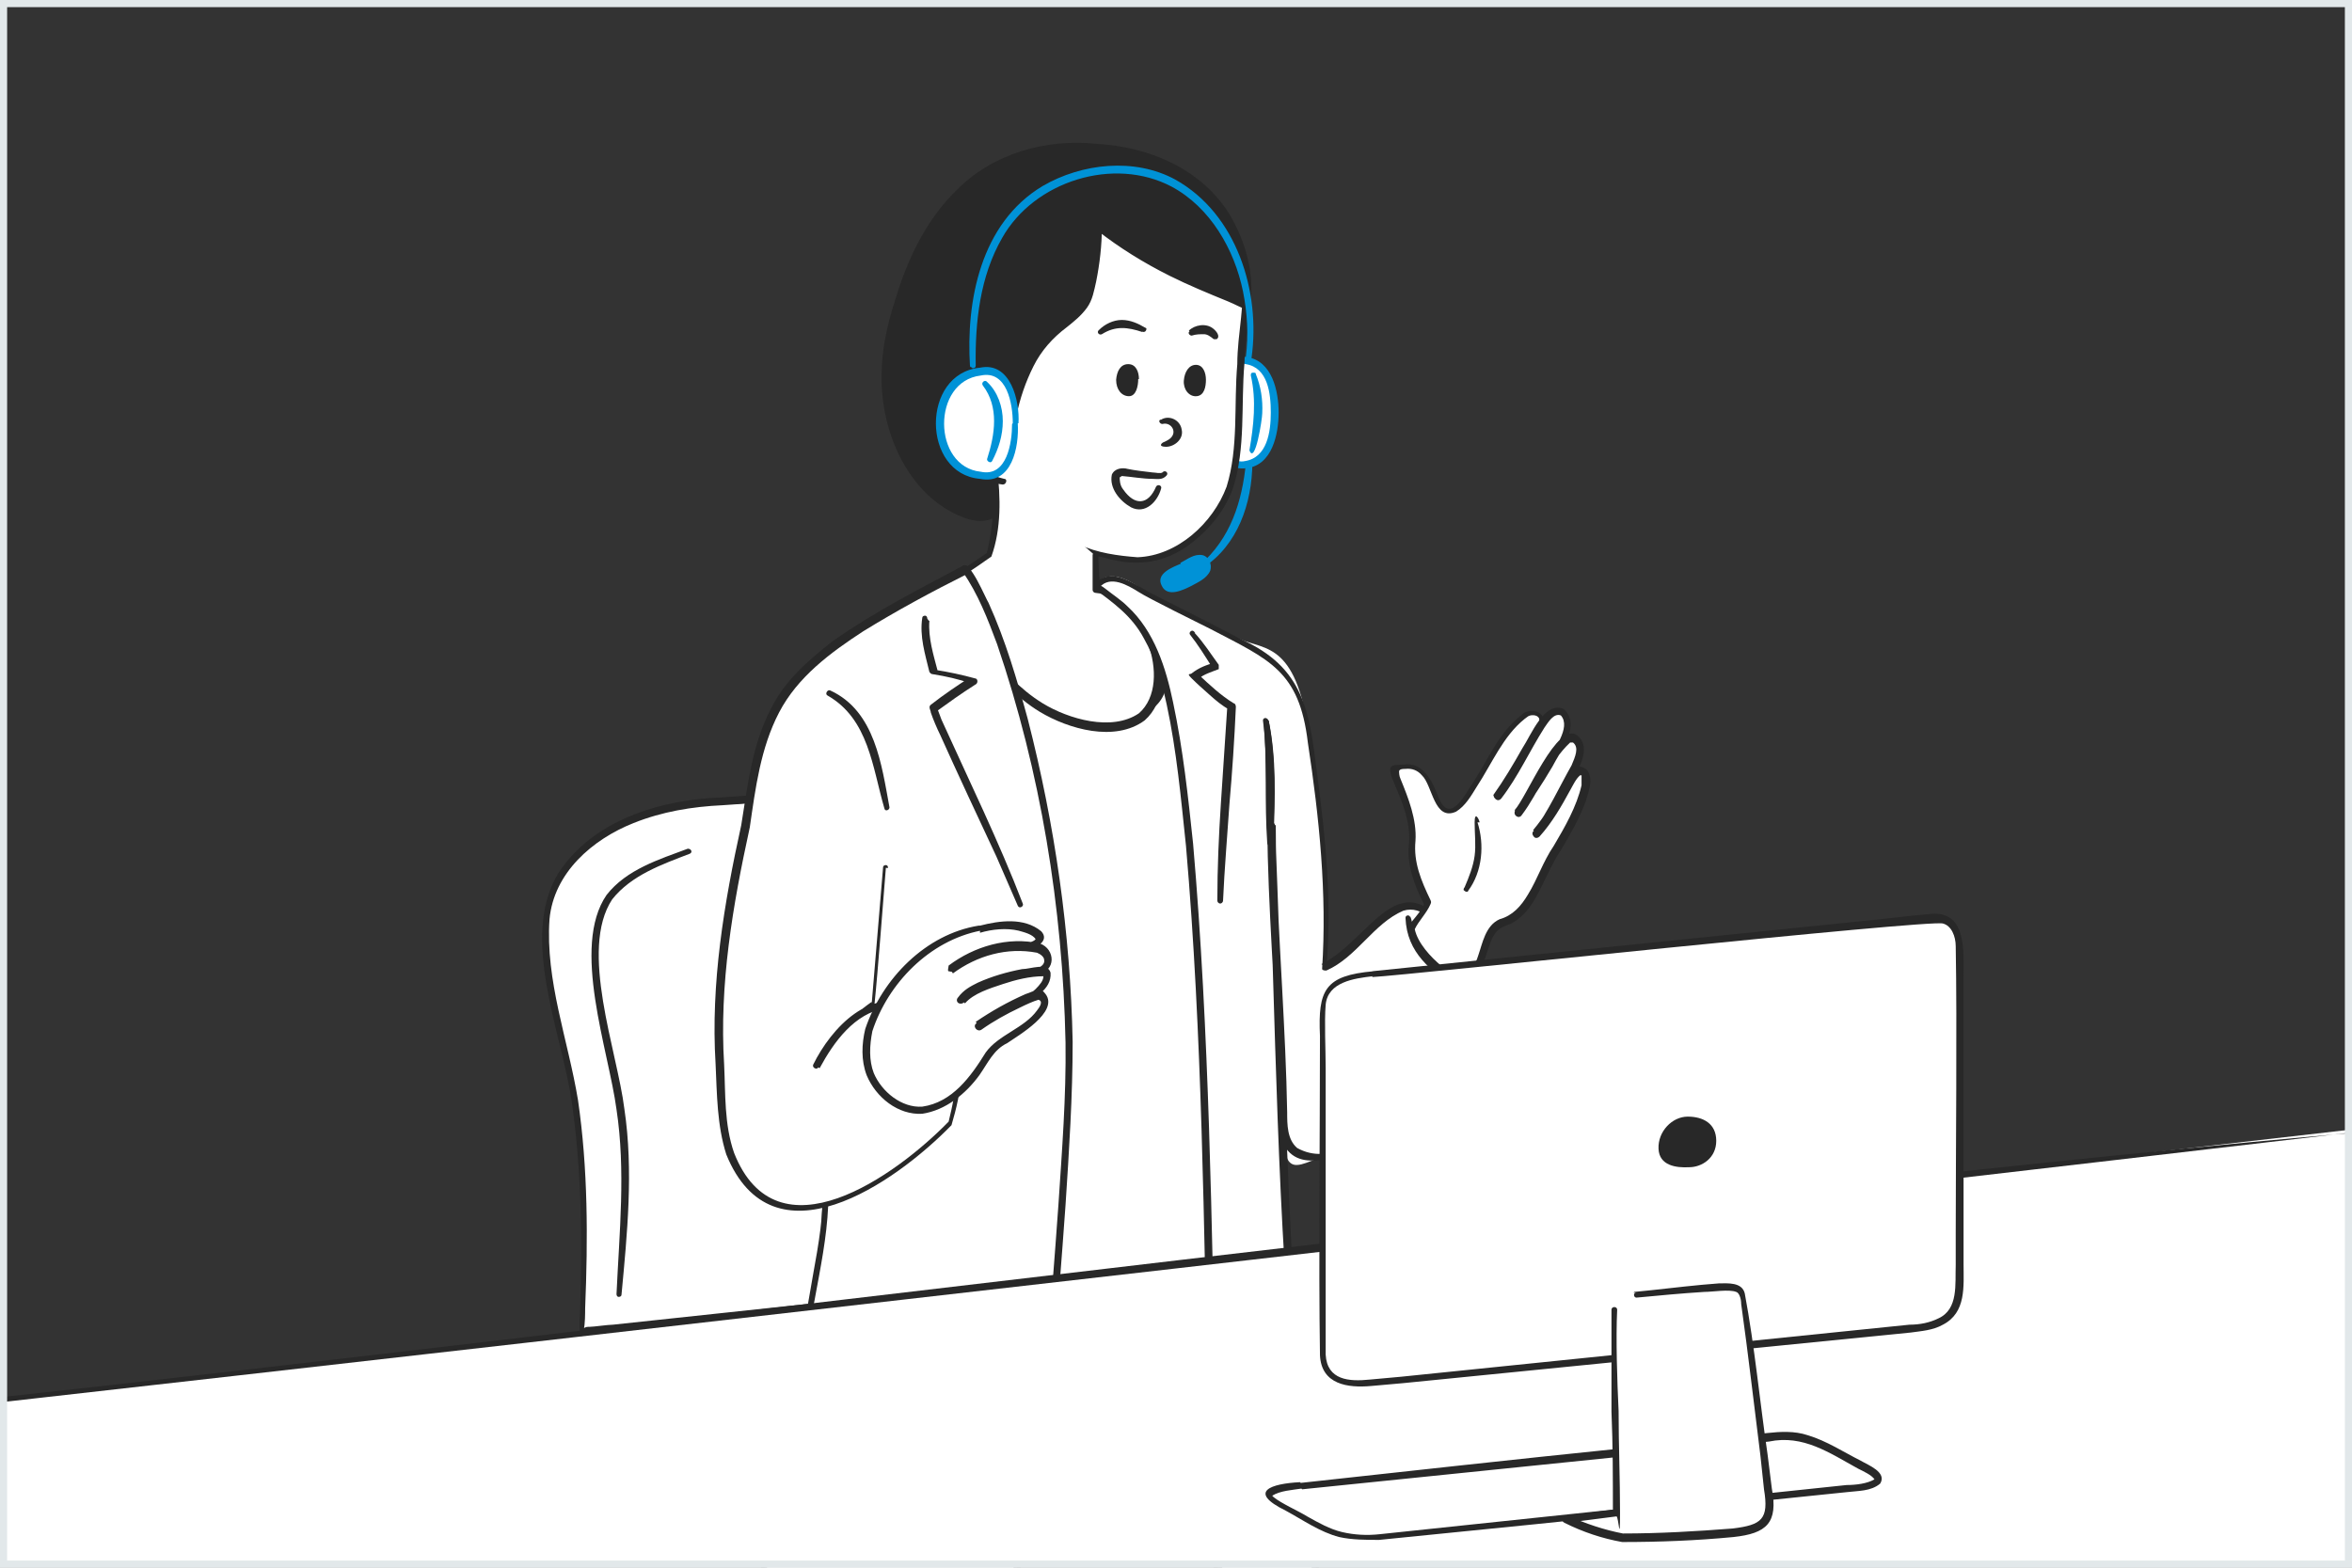 <?xml version="1.0" encoding="UTF-8"?>
<svg xmlns="http://www.w3.org/2000/svg" width="116.4mm" height="77.6mm" version="1.1" viewBox="0 0 330 220">
  <rect x="0" y="0" width="330" height="220" fill="#333333" stroke="none"/>
  <defs>
    <style>
      .cls-1, .cls-2 {
        fill: #fff;
      }

      .cls-3 {
        fill: none;
      }

      .cls-4 {
        fill: #0092d7;
      }

      .cls-2 {
        stroke: #282828;
        stroke-linecap: round;
        stroke-linejoin: round;
        stroke-width: 1.2px;
      }

      .cls-5 {
        fill: #e2e8ea;
      }

      .cls-6 {
        fill: #282828;
      }
    </style>
  </defs>
  <!-- Generator: Adobe Illustrator 28.7.3, SVG Export Plug-In . SVG Version: 1.2.0 Build 164)  -->
  <g>
    <g id="_レイヤー_1" data-name="レイヤー_1">
      <g id="_レイヤー_1-2" data-name="_レイヤー_1">
        <g id="_レイヤー_1-2">
          <g>
            <g>
              <path class="cls-4" d="M165.7,79.2c1.7-.8,3-1.7,3.6-.4s-.7,2.1-2.4,2.9-3.1,1.4-3.7.2.8-1.8,2.5-2.7h0Z"/>
              <path class="cls-4" d="M165.6,79c1-.5,1.9-1.3,3.1-1.1.9.2,1.4,1.3,1.1,2.2-.5,1.1-1.7,1.6-2.6,2.1-1.2.6-3.4,1.7-4.2,0-.9-1.7,1.5-2.6,2.7-3.1h0ZM165.8,79.5c-.8.5-1.9.8-2.4,1.6-.2.4.2,1.1.6,1.2,1.4,0,3.2-1.1,4.4-1.9.8-.5.8-1.5,0-1.8-.9,0-1.9.5-2.7.9h0Z"/>
            </g>
            <path class="cls-4" d="M169.1,78.6c4-3.9,5.4-9.2,5.8-14.7,0-.5.8-.4.8,0,.2,5.6-1.5,11.7-6.1,15.2-.3.3-.8-.2-.5-.5h0Z"/>
            <g>
              <g>
                <path class="cls-1" d="M171.8,57.9c0,4.1,0,7.3,2.3,7.3s4.7-1.9,4.7-7.3-2.1-7.3-4.7-7.3-2.3,3.3-2.3,7.3Z"/>
                <path class="cls-4" d="M172.1,57.9c.2,1.9-.4,7.5,2.6,6.8,3.1-.5,3.6-4.1,3.6-6.8s-.4-6.3-3.5-6.8c-3-.8-2.4,5-2.7,6.8h0ZM171.4,57.9c0-2.6-.6-8.4,3.5-7.8,3.6.5,4.5,4.8,4.5,7.8s-.9,7.4-4.5,7.8c-4.3.6-3.3-5.3-3.5-7.8h0Z"/>
              </g>
              <g>
                <path class="cls-1" d="M175.7,63.3c.9-3.4,1.4-7,.2-10.7"/>
                <path class="cls-4" d="M175.3,63.2c.6-3.5,1-7,.2-10.5,0-.2,0-.4.3-.4s.4,0,.4.2c.7,1.7,1,3.6.9,5.5,0,.8-1,7.3-1.8,5.2h0Z"/>
              </g>
            </g>
            <g>
              <g>
                <path class="cls-1" d="M81.6,186.7c.2-6.3.7-16.3-.5-28.3-1.2-12-4.6-16.9-4.6-28s11.8-17.2,23-17.9,34.6-2.7,40.8-1.9,15.2,4.8,15.7,18.4c.6,16.9-4,21.4-4.8,32.1s0,18.1,0,18.1c-15.5,1.9-69.6,7.6-69.6,7.6h0Z"/>
                <path class="cls-6" d="M81.4,187c-.2-1,0-2.5,0-3.5.3-9.7.2-19.4-1.2-29-1.4-9.6-7.3-22.9-1.9-31.9,4.9-7.6,14.5-10.4,23-10.7l12.9-.9c8.7-.5,17.3-1.4,26-1,9.7.8,16,8.4,16.4,17.9.6,8.8-1,17.4-3.5,25.7-1.1,4.2-1.4,8.4-1.6,12.7-.2,4.2-.3,8.6.3,12.8,0,.3,0,.5-.4.6-21.2,2.5-44,4.8-65.3,7l-2.2.2c-.7,0-1.8.3-2.5,0h0ZM81.9,186.4c.3-.2.5-.2.8-.2.6,0,2.6-.3,3.3-.3,21.3-2.3,44-4.6,65.2-7.2l-.4.6c-.6-4.4-.5-8.7-.3-13s.5-8.7,1.6-12.9c2.5-8.3,4.1-16.7,3.4-25.3-.4-9-6.3-16-15.4-16.9-8.6-.4-17.2.4-25.8.9l-12.9.9c-4.3.2-8.5.9-12.5,2.5-5.8,2.3-11.2,7-11.8,13.5-.6,8.6,2.6,16.9,4,25.4,1.4,9.6,1.4,19.4,1,29.2,0,.7,0,2.2-.2,3h0v-.2h0Z"/>
              </g>
              <g>
                <path class="cls-1" d="M86.8,181.6c.2-6.3.7-4.2.8-16.3.2-11.9-3-17.5-4-27.7-1.1-11.1,1.3-14,12.9-18.2"/>
                <path class="cls-6" d="M86.5,181.6c.4-8.7,1.3-17.3,0-25.9-1.1-8.3-6.4-22.8-1.4-30.1,2.8-3.6,7.4-5,11.4-6.5.5,0,.7.5.3.7-3.9,1.5-8.2,3-10.9,6.4-4.7,7.1.7,21.3,1.7,29.4,1.3,8.7.4,17.5-.4,26.1,0,.2-.2.3-.4.3s-.3-.2-.3-.4h0Z"/>
              </g>
              <g>
                <path class="cls-1" d="M181.5,214.4c-5.9.3-23.3,1.5-23.3,1.5-.7-4.2-.8-9.7-.8-9.7-2,3.9-3.7,9.2-3.7,9.2-5.4.7-34.5-.5-39.4-2.9,1.2-22.1,3.2-107.9,7.5-117.6,4.3-9.7,13.8-15,13.8-15,1.3,9.5,7.8,21.7,20.1,20.9,16.1-1.1,0-18.9,0-18.9,4.1,2.8,15.7,5.3,21,18.3,3.4,8.4,1.1,27.6,1.5,41.4.9,33.7,3.4,72.8,3.4,72.8h0Z"/>
                <path class="cls-6" d="M181.8,214.6l-23.5,1.7c-.2,0-.4,0-.4-.3-.5-3.2-.7-6.5-.9-9.7l.7.2c-1.5,2.9-2.7,6-3.7,9.1,0,.2-.2.3-.3.3-3.4.3-6.7.2-10,0-6.6-.2-13.2-.5-19.8-1.2-3.3-.4-6.7-.6-9.9-1.8-.2,0-.3-.2-.3-.4.6-11.5.9-23.1,1.3-34.6,1.2-26,1.5-52,4.8-77.9.6-5.9,4.1-11.1,8.3-15.2,2.1-2,4.4-3.8,7-5.4.3-.2.8,0,.8.4,1,6.9,4.1,13.9,10,17.9,4.1,3.2,17.4,4.5,16.1-3.4-.9-4.6-3.9-8.6-6.9-12.1-.2-.2-.2-.5,0-.7s.4-.2.6,0c1.2.8,2.6,1.4,3.9,2,8.3,3.5,15.9,10.1,18,19.2,2.5,13.3,0,26.9.7,40.3.6,22.6,1.8,46.6,3.1,69.2v2.5h0l.4-.2h0ZM181.3,214.1h0v-2c-.6-9-1.4-24.3-1.9-33.5-.6-11.9-1.1-23.8-1.4-35.8-.4-11.9,1-23.9,0-35.7-.7-10.8-8.7-18.8-18.2-22.8-1.3-.6-2.7-1.2-4-2.1l.7-.8c3.7,4.4,12,15.3,3.6,19-4.7,1.7-10.1.9-14.3-1.8-6.2-4.2-9.4-11.5-10.5-18.7l.8.4c-2.4,1.4-4.7,3.2-6.7,5.2-4,3.9-7.4,8.8-8,14.5-3.3,25.7-3.7,51.8-4.9,77.7-.5,11.5-.8,23.1-1.4,34.6l-.2-.4c6.2,2,13,2,19.4,2.6,6.5.3,13.2.8,19.7.3l-.3.3c1.1-3.2,2.2-6.3,3.8-9.2,0-.2.3-.3.5-.2,0,0,.2.2.2.3,0,3.2.3,6.5.8,9.6l-.4-.3,23-1.4h0l-.2.2h-.1Z"/>
              </g>
              <g>
                <path class="cls-1" d="M138,67.2c-6.4-5.9-5.2-10.6-4.2-19.9,1.2-11.8,9.5-23.3,19.3-24.2,10.2-.9,23,8,21.8,18.6-1.2,10.6-.7,17.3-1.6,23.6-1.1,7.8-8.7,14-14.9,13.2-5.8-.8-7.3-1.9-7.3-1.9"/>
                <path class="cls-6" d="M137.8,67.5c-6.8-5.8-5.2-12.8-4.4-20.6,1.3-12.7,12-27.9,26.3-23.7,7.1,1.9,14,7.2,15.6,14.6.7,4.4-.6,8.8-.7,13.2-.5,5.8.2,11.9-1.6,17.5-1,2.8-2.9,5.3-5.2,7.2-3.7,3.2-8,4-12.7,2.6-1.5-.4-2.9-.6-4.3-1.4-.2,0-.2-.3,0-.5,0-.2.4-.2.6,0,2.5,1.2,5.5,1.6,8.2,1.8,5.6-.2,10.6-4.8,12.5-9.9,1.7-5.5,1-11.5,1.5-17.2,0-4.3,1.2-8.7.6-12.9-1.5-7-8.1-11.9-14.8-13.8-12-3.7-21.6,7.8-24.3,18.5-.7,2.4-1,6.1-1.3,8.6-.3,2.9-.6,5.8,0,8.6s2.4,5.2,4.4,7.1c.4.3-.2.8-.5.5h0l.2-.2h0Z"/>
              </g>
              <g>
                <path class="cls-6" d="M175.1,43.2c1.2-10.2-5-22.8-23.5-23-15.6-.2-22.6,12-25.1,20.9-8.2,23.3,9.6,34,13.1,30.5-.2-8.7,1-17.1,1-17.1,1.5,2.3,1.4,3.6,1.4,3.6,2.8-13.2,9.3-11.9,10.8-16.9s1.3-9.4,1.3-9.4c9.1,7,15.8,8.5,20.9,11.3h0Z"/>
                <path class="cls-6" d="M175,42.9c-.2-.4,0-1,0-1.4,0-4-.9-8.1-3.2-11.5-3.8-5.9-10.9-8.7-17.7-9.1-6.9-.7-14.1,1.3-19,6.3-4.2,4-6.7,9.5-8.3,15-1.1,3.3-1.8,6.7-1.8,10.2-.2,7.8,3.7,16.6,11.5,19.2,1,.3,2.2.3,2.8-.3l-.2.4c0-5.7.3-11.5,1.1-17.1,0-.3.3-.5.6-.4.2,0,.3,0,.4.2.5.9,1,1.8,1.3,2.8,0,.4.2.6.2,1.1h-1c.6-2.6,1.3-5,2.5-7.3s3-4.3,5-5.8c1-.8,2-1.5,2.6-2.5,1.7-3.2,1.8-7.2,2-10.7,0-.4.4-.6.7-.3,3.1,2.4,6.5,4.6,10,6.3,2.6,1.3,5.5,2.5,8.2,3.7.8.4,1.7.6,2.4,1.3h0ZM175.3,43.6c-1-.3-2-.9-3-1.3-2.7-1.1-5.6-2.3-8.2-3.6-3.6-1.8-7-3.9-10.2-6.4l.7-.4c0,2.5-.3,5.1-.8,7.6-.3,1.3-.5,2.6-1.3,3.7-.8,1.1-1.8,1.9-2.8,2.7-2,1.5-3.6,3.3-4.7,5.5-1.1,2.2-1.9,4.5-2.4,7,0,.6-1,.5-1,0,0-1.2-.8-2.3-1.4-3.3l.9-.2c-.8,5.6-1.1,11.3-1,17,0,.2,0,.3-.2.4-1.1,1-2.6.9-3.9.6-8.3-2.6-12.5-12.1-12.3-20.3,0-3.6.8-7.1,1.9-10.5,1.7-5.7,4.3-11.2,8.6-15.4,5.1-5.2,12.7-7.3,19.8-6.5,7.1.4,14.4,3.4,18.4,9.7,2.5,4.1,3.9,9.3,2.8,14h0v-.2h0Z"/>
              </g>
              <path class="cls-6" d="M160.3,46.6c-2.1-.7-3.8-.9-5.7.3-.4.2-.8-.3-.4-.6.8-.8,2-1.4,3.2-1.4s2.3.5,3.3,1.1c.2,0,.2.3,0,.5,0,0-.3.2-.4,0h0Z"/>
              <path class="cls-6" d="M166.8,46.4c.8-.8,2.4-1.1,3.4-.3.4.3,1.1,1.1.5,1.5h-.4c-.5-.4-.9-.7-1.4-.7s-1.1,0-1.7.2c-.3,0-.6-.4-.3-.6h0Z"/>
              <path class="cls-6" d="M162.9,58.9c1.1-.7,2.7,0,2.9,1.4.3,1.3-1,2.4-2.2,2.4s-.6-.6-.2-.7c.4-.2.8-.4,1-.7.7-.9-.2-2.1-1.3-1.8-.4,0-.6-.5-.3-.6h0Z"/>
              <path class="cls-6" d="M159.8,53.2c0-1-.4-2.1-1.5-2.1s-1.6,1-1.7,2.2c0,1.4.8,2.3,1.8,2.3s1.3-1.4,1.3-2.4h0Z"/>
              <path class="cls-6" d="M169.2,53.3c0-1-.4-2.1-1.4-2.1s-1.6,1-1.7,2.2.7,2.3,1.8,2.2,1.3-1.4,1.3-2.3h0Z"/>
              <g>
                <path class="cls-1" d="M163.4,66.5c-.4.5-1.8.2-3.3,0-2.5-.2-3-.7-3.6,0-.7,2,3.9,7.3,6,1.7"/>
                <path class="cls-6" d="M163.7,66.7c-.6.7-1.3.5-2,.5-1.3,0-3-.3-4.3-.4,0,0,0,0-.3.2h0c0,.3,0,1.1.5,1.7,1.6,2.3,3.5,2.2,4.6-.4.2-.4.9-.2.7.3-.5,1.8-2.2,3.6-4.2,2.6-1.6-.9-3.1-2.7-2.7-4.6.4-.9,1.5-1,2.2-.8.9.2,2.6.4,3.5.5.4,0,1.1.2,1.4,0,.3-.4.9,0,.6.4h0Z"/>
              </g>
              <g>
                <path class="cls-1" d="M139.6,65.8c.9,6.5-.7,12-.7,12-3.9,2.8-7.5,4.8-7.5,4.8,5.4,6,10.7,19.3,24,19.5,12,0,6.5-18.8-1.7-19.1v-5"/>
                <path class="cls-6" d="M139.9,65.7c.5,4.1.6,8.5-.8,12.4-2.4,1.7-4.9,3.4-7.5,4.8v-.8c4.9,5.6,8.2,12.6,14.7,16.6,3.6,2.2,9.7,4,13.5,1.4,5-4.4.3-16.4-6.1-16.9-.2,0-.4-.2-.4-.4v-4.9c0-.5.7-.5.8,0,0,1.7.2,3.3.2,5l-.4-.4c7.3.4,12.4,13.6,6.7,18.6-4.2,3.1-10.7,1.2-14.7-1.2-6.6-4-10-11.2-14.7-16.9-.2-.2,0-.6,0-.8,2.5-1.4,5-3,7.4-4.7l-.2.3c.5-1.9.8-3.9.9-5.9v-6c0-.4.6-.6.7,0h0v-.2h0Z"/>
              </g>
              <g>
                <path class="cls-1" d="M153.9,82.2c7.6,5.2,10.4,9,13.1,37.1,2.7,28.7,3,84,3.4,94.1.4,8.6.9,12.6,4.1,12.8,5.6.4,10.3-.9,10.3-.9-.2-13.7-3.2-28.1-4.2-49.4s-2.3-60.3-2.3-60.3c.2,15,1.6,29.2,1.6,40.2s1.8,7.5,7.9,5.7c7.7-2.2,17.3-19.5,18.1-20.7,3.9-5.7-2.2-7.9-2.6-9.8-6.9-10.2-10.4,1-17.5,4.5.8-8.3-.2-21.1-2.3-33.6s-6.6-10.5-10.4-12.6c-5.3-2.9-11.9-5.9-13.4-7-4.5-3-5.9-.3-5.9-.3v.2h0Z"/>
                <path class="cls-6" d="M154.3,82.2c.3,0,.5.2.9.5,1,.8,2.1,1.5,3,2.4,3.8,3.5,5.4,8.7,6.4,13.5,1.4,6.6,2.1,13.2,2.8,19.8,2.3,26.6,2.6,53.3,3.2,80,0,5.7.2,14.3.7,20,.4,2.7.2,7.5,3.7,7.5,3.3.2,6.6,0,9.7-.9l-.4.5c-.2-9.1-1.5-18.2-2.4-27.3-2.8-27.4-2.9-54.9-4-82.4h1.1c0,7.7.5,15.3.9,23,.3,5.7.6,11.5.7,17.3,0,1.7,0,3.8,1.4,5,9,5,19.8-13.8,23.7-20.2,1.8-2.4,1.6-5.1-.7-7.1-.7-.8-1.6-1.3-2-2.4v.2c-1.4-2-3.4-4.6-6.1-3.8-4.2,1.8-6.5,6.5-10.8,8.4-.2,0-.5,0-.6-.2.7-10.6-.4-21.3-2-31.8-1.2-10.1-5.4-11.6-13.6-15.9-1.4-.7-8.9-4.4-10.1-5.2-1.6-1-4-2.4-5.5-.7h0v-.2h0ZM153.5,82.3v-.3h0c2.5-2.8,6,.3,8.5,1.5l8.1,4.1,4,2.1c8.9,4,9.6,10.1,10.7,18.9,1.2,9,2.1,18.1,1.3,27.2l-.7-.5c6.8-3.3,11-14.9,18.1-4.3.2.4.3.7.8,1.1,3.2,2.8,4.5,5.5,1.8,9.3-4.2,6.7-11.2,19.1-19.2,21.1-1.9.4-4.3.8-5.9-.7-1.6-1.5-1.7-3.8-1.7-5.7v-5.7c-.4-11.5-1.4-23-1.5-34.5,0-.7,1.1-.7,1.1,0,.9,22.9,1.5,45.8,2.8,68.6.9,13.7,3.2,27.3,3.6,41.1,0,.2-.2.5-.4.5-3.3.8-6.7,1.1-10.1.9-4.2,0-4.3-5.4-4.7-8.4-.5-5.7-.5-14.2-.6-20-.6-26.6-.8-53.3-3.1-79.9-.7-6.6-1.3-13.3-2.7-19.8-.7-3.2-1.6-6.5-3.2-9.3-1.7-3.2-4.3-5-7.1-7.1h0l.2-.2h-.1Z"/>
              </g>
              <path class="cls-6" d="M167.6,88.8c1.3,1.4,2.3,3,3.4,4.5v.6c-1,.4-2.1.7-2.9,1.4v-.7c1.6,1.5,3.2,3,5,4.1.2,0,.3.3.3.5-.2,4.5-.5,9.1-.9,13.6-.3,4.5-.7,9.1-.9,13.6,0,.2-.2.4-.4.4s-.4-.2-.4-.4c0-4.6.2-9.1.5-13.7l.9-13.6.3.5c-1.1-.6-1.9-1.3-2.8-2.1-.9-.8-1.7-1.5-2.5-2.3s-.2-.5,0-.7c1-.8,2.1-1.2,3.2-1.5l-.3.7c-1-1.6-2-3.2-3.1-4.6-.3-.3.2-.8.5-.5h0l.2.2h0Z"/>
              <path class="cls-6" d="M178,101.1c1.1,5.7.8,11.5.6,17.2,0,.2-.2.4-.4.4s-.4-.2-.4-.4c-.4-5.7,0-11.4-.5-17.1,0-.4.6-.5.7,0h0Z"/>
              <path class="cls-6" d="M197.9,128.6c.5,2,1.2,3.9,2.6,5.4,1.4,1.5,3.1,2.8,4.5,4.3.3.3,0,.9-.5.6-3.7-2.7-7.1-5.1-7.3-10.1,0-.4.6-.5.7,0h0v-.2Z"/>
              <path class="cls-6" d="M174.5,185.4c2.2-.2,4.4-.2,6.7,0,.2,0,.4.2.3.4,0,.2-.2.3-.3.3-2.2.3-4.5.4-6.7,0-.4,0-.4-.7,0-.7h0Z"/>
              <g>
                <path class="cls-1" d="M124,121.7c-.3,3.2-.4,5.5-1.6,19.2-3.3,2.4-5.6,4.6-7.9,8.7,2.7-5.2,7.9-10.9,13.7-7.7,1.6,1.4,9.1,1.3,5,15.7,0,0-22.3,23.2-30.6,4.7-1.6-3.5-1.6-12-1.7-15.9-.5-15.4,3.2-26.5,4.1-33.3,2-16.2,8.1-19.1,10.8-21.7,3.6-3.4,16-9.8,19.6-11.6,6.1,7.8,16.1,44.2,14.4,76-1.7,31.8-4.9,63.1-8.8,68-3.9,4.9-9.5,4.2-14.9,3.4-5.4-.7-18.9-5.8-18.9-5.8.5-8.7,2.1-15.7,2.1-15.7,0,0,6.8-31.8,6.6-36.6"/>
                <path class="cls-6" d="M124.3,121.7c-.4,4.8-1.1,14.4-1.6,19.2,0,0,0,.2-.2.3-1.6,1.2-3.1,2.4-4.4,3.8-1.3,1.4-2.4,3.1-3.3,4.8-.2.4-.9,0-.7-.4,2.5-5.1,8.2-11.3,14.3-7.9,1.2.8,3,1.2,4.1,2.4,3.6,3.7,2.3,9.6,1,14-8,8.2-25.1,20.1-31.6,4.1-1.3-4.1-1.3-8.4-1.5-12.7-.7-11.3,1.2-22.6,3.6-33.5.9-5.5,1.5-11.3,4.2-16.4,1.9-3.9,5.3-6.8,8.6-9.4,5.8-4.1,12.1-7.3,18.3-10.6,1-.8,3.2,4.6,3.6,5.2,2.4,5.3,4,10.8,5.5,16.3,3.8,14.8,6,30,6.3,45.3,0,7.6-.5,15.3-1,22.9-1.1,15.2-2.2,30.5-5,45.5-1.2,6.1-2.4,12-9.6,13.3-5.8.8-11.6-.7-17.1-2.4-3.6-1.1-7.3-2.4-10.8-3.7-.2,0-.3-.2-.3-.4.8-13.3,4.6-26.1,6.8-39.2.7-4.3,1.7-8.7,1.9-13,0-.2.2-.4.4-.4s.4.2.4.4c-.2,4.5-1.1,8.8-1.9,13.2-1.6,8.7-3.4,17.4-5.2,26-.8,4.3-1.3,8.7-1.6,13.1l-.3-.4c7.1,2.5,14.3,5.4,21.9,6.1,4.5.6,9.8-.3,12.1-4.6,1.2-2.5,1.7-5.4,2.3-8.1,2.8-15,3.9-30.2,5-45.4.5-7.6,1.1-15.2,1-22.8-.4-19-3.5-38-9.6-55.9-1.3-3.5-2.7-7.1-4.8-10.1l.7.2c-5,2.5-10,5.2-14.7,8.1-4.6,3-9.2,6.4-11.8,11.4-2.6,5-3.3,10.6-4.1,16.1-2.4,11-4.3,22-3.6,33.3.2,4.1,0,8.4,1.4,12.4,6,15.2,22.7,3.2,30.1-4.4.9-3.7,2.8-11.7-2.8-14-1.9-.8-3.8-2.3-6.1-1.9-4.3.7-7.2,4.7-9.2,8.4l-.7-.4c1.9-3.5,4.7-6.6,8-8.9v.3l.8-9.6.8-9.6c0-.2.2-.3.4-.3s.3.2.3.4h-.3Z"/>
              </g>
              <path class="cls-6" d="M124.1,113.5c-1.7-5.8-2.2-12.6-8-15.9-.4-.2,0-.9.4-.7,6.3,2.9,7.2,10.5,8.3,16.4,0,.4-.6.6-.7.2h0Z"/>
              <path class="cls-6" d="M130.4,87.1c-.2,2.4.6,4.9,1.2,7.2l-.4-.3c1.9.3,3.8.7,5.6,1.2.4,0,.5.7,0,.9-1.9,1.2-3.7,2.5-5.5,3.8l.2-.5c.2.5.4,1.1.6,1.6,3.8,8.4,8.1,17.2,11.4,25.8.2.4-.5.8-.7.3-1-2.3-2-4.6-3-6.9-2.3-4.9-5.7-12.2-7.9-17.1-.4-.8-1-2.2-1.3-3.1,0-.3-.4-.8,0-1.1,1.8-1.4,3.7-2.7,5.6-3.9v.9c-1.7-.6-3.5-1-5.4-1.3-.2,0-.3-.2-.4-.3-.6-2.5-1.4-5-1-7.6,0-.2.2-.3.4-.3s.3.2.3.4h0l.2.3h0Z"/>
              <path class="cls-6" d="M137.9,185c-5,.3-10,.4-15,.2-.2,0-.4-.2-.4-.4s.2-.3.4-.4c2.5-.2,5-.2,7.5-.3,2.5,0,5,0,7.5.2.4,0,.4.7,0,.7h0Z"/>
              <g>
                <path class="cls-1" d="M141.9,57.6c-.6-1.2-3.4-4.1-6-2s-2.5,10.4,4.9,12"/>
                <path class="cls-6" d="M141.6,57.8c-2.5-3.7-6.4-3.1-6.6,1.6-.3,3.7,2.3,7,5.9,7.8.5,0,.3.8-.2.8-5.2-.6-8.6-6.9-6.1-11.6,1.1-2.2,3.7-2.6,5.6-1.2.8.6,1.5,1.3,2,2.3v.5h-.5v-.2Z"/>
              </g>
              <polygon class="cls-1" points="330.9 230.4 -.7 234.9 -.7 196.4 330.9 158.4 330.9 230.4"/>
              <path class="cls-2" d="M127.4,183.2"/>
              <g>
                <line class="cls-3" x1="330.9" y1="158.4" x2="-.9" y2="196.4"/>
                <path class="cls-6" d="M331,158.8c-82.7,9.7-249.2,28.8-331.9,38.1-.2,0-.4,0-.4-.3s0-.4.3-.4c82.1-8.9,251.9-30.4,332-37.3h0Z"/>
              </g>
              <g>
                <path class="cls-1" d="M137.6,130.3c2.7-.6,4.6-.9,7.1.2s.8,2.2-.6,2.2c-4.9,0-8,1.6-10.5,3.3,5.5-4,9.5-3.4,12.2-3,2,.8,1.6,2.9,0,3.2-7.8,1.1-9.9,3.4-10.8,4.2,1.4-2.3,9.1-4.1,11.5-4.1s.7,1.9-1.3,3.3-6.9,3.7-7.7,4.4c2.5-1.8,7.8-4.4,8.4-4.3,2.3.7,0,3.7-5.1,6.6-3.1,1.8-2.7,5.3-7.9,8.3-1.6,1-4.3,2.3-7.7-.2-3.5-2.5-4-6.1-3.1-9.8,4.1-11.6,13.2-13.8,15.5-14.3h0Z"/>
                <path class="cls-6" d="M137.5,129.9c2.7-.7,6.2-1.2,8.6.8,1.2,1.3-.7,2.4-1.9,2.4-3.7,0-7.3,1-10.3,3.2-.2.2-.6,0-.8,0s0-.6,0-.8c3.6-2.7,8.3-4.1,12.8-3.1,2.2.8,2.3,3.9-.3,4.3-.3,0-1.2.2-1.5.2-3.2.6-6.5,1.5-8.9,3.8-.2.2-.6.2-.8,0s-.2-.5,0-.7c.8-1.1,1.8-1.6,2.8-2.1,2-.9,4.1-1.5,6.2-1.9,1.2,0,3.6-1,4,.5.2,2.4-2.5,3.7-4.3,4.7l-2.8,1.5c-.7.4-2,1.1-2.7,1.6l-.7-.9c2.2-1.5,4.5-2.8,7-3.9.7-.2,1-.5,1.8-.5s.7.2,1,.5c1.9,2.5-3.8,5.8-5.4,6.9-1.9.9-2.7,2.8-3.9,4.5-1.9,2.6-4.7,4.9-8,5.4-3.4.2-6.5-2.3-7.8-5.4-.8-2.1-.7-4.4-.2-6.5,2.4-7.1,8.5-13.3,15.9-14.5h.2ZM137.6,130.6c-7.2,1.4-13,7.4-15.2,14.1-.4,2-.5,4.1.2,5.9,1.1,2.6,3.9,4.9,6.8,4.7,4.2-.6,6.8-4.2,8.9-7.6,1.8-2.5,5.4-3.4,7.2-5.9.4-.5.9-1.3.2-1.5h0c-.7.2-1.8.7-2.6,1.1-1.9.9-3.7,1.9-5.4,3.1-.6.4-1.3-.5-.7-.9.9-.7,2-1.2,2.9-1.7l2.8-1.5c.8-.4,2-1,2.6-1.6s1.1-1.2,1.1-1.8h0c-1.9,0-3.9.5-5.7,1.1s-4.1,1.3-5.3,2.7l-.9-.7c2.8-2.7,6.8-3.7,10.5-4.2.2,0,.7,0,.9-.2.4-.2.7-.6.6-1,0-.4-.5-.8-1-1h0c-4.2-.8-8.4.4-11.8,2.9l-.6-.9c3.1-2.3,7.1-3.5,10.9-3.4.4,0,1.1-.2,1.3-.5-.4-.7-1.7-1-2.4-1.2-1.7-.4-3.7-.2-5.4.3h0v-.3h0Z"/>
              </g>
              <g>
                <path class="cls-1" d="M213.7,100.6c1.4-1,2.9,0,2.3,1.2-2.2,4.6-4.1,6.8-6.1,10.1,4.2-5.6,6.6-13.2,9.1-11.9,1.8,1.6-.4,4.8-1.3,6.3-1.8,3.2-2.6,4.3-5,7.8,2.4-3.1,6.1-11.9,8-10.4s.7,2.9-1,5.8c-1.9,3.3-2.8,5.4-4.4,7.4,3.3-3.7,5-9.1,6.2-8.8,2.3.6-.7,6.8-3.7,11.7-1.9,3-3.3,8.5-6.8,9.5-3.8,1.1-2,7.4-6.3,8-2.4.3-6.5-4.4-6.8-6.8,0-.5,2.6-3.4,2.3-3.8-1.7-3.7-2.3-5.4-2.1-8.3.4-6.2-4-10-1.6-10.6,4.9-1.2,4.2,6.1,6.8,6.1s6.4-10.5,10.3-13.2h0Z"/>
                <path class="cls-6" d="M213.5,100.3c.8-.8,2.8-.8,3.1.7,0,.5,0,1-.2,1.2-1.6,3.5-4,6.7-6,10l-.9-.6c1.5-2.1,2.8-4.3,4.1-6.6,1.2-1.8,3.1-6.7,5.8-5.5,2.5,2.3-.5,5.9-1.6,8.1-1.4,2.4-2.9,4.6-4.4,6.8l-.9-.7c1.7-1.8,6-12.6,8.8-10.5,1.5,1.2.9,3.2.2,4.6-1.8,3.2-3.2,6.4-5.5,9.4l-.9-.7c1.6-1.9,2.9-4.1,4.1-6.3.6-.9.9-1.9,1.9-2.5.5-.3,1.2,0,1.6.4.9,1.3.2,2.9-.2,4.3-.9,2.5-2.2,4.7-3.5,6.9-1.4,2.1-2.3,4.5-3.6,6.8-.8,1.4-2,2.9-3.6,3.6-.8.3-1.6.6-2.1,1.4-1,1.5-1.1,3.7-2.3,5.3-.9,1.2-2.6,1.8-4,1.2-2.7-1.3-5.1-4-5.9-7h0v-.2c.3-.9,1-1.5,1.5-2.2.3-.4.6-.8.8-1.3h0c-1.3-2.5-2.5-5.6-2.1-8.6.2-3-.9-5.6-2.1-8.4s-.3-2.5,1.4-2.6c2.4-.4,3.8,2,4.5,3.8.4.9.7,1.9,1.4,2.3,1.4.7,2.9-2.3,3.6-3.3,2.2-3.3,3.7-7.2,6.9-9.7h0ZM213.9,100.9c-3,2.4-4.6,6.3-6.7,9.5-.8,1.3-1.6,2.7-2.9,3.5-3.1,1.4-3.3-3.7-4.8-5.1-.6-.7-1.4-1-2.3-.9-.3,0-.8,0-.9.3,0,.2,0,.7.2,1.1,1.1,2.7,2.3,5.7,2.1,8.7-.3,3,.8,5.6,2.1,8.3h0c.2.4,0,.5,0,.6-.5,1.2-1.7,2.4-2.2,3.5.4,1.9,2.2,3.9,3.8,5.2,2.2,1.9,4.3,1.2,5.1-1.5.6-1.7,1-4.2,3-5.1,1.8-.5,3-1.8,4-3.5,1.3-2.1,2.1-4.6,3.6-6.8,1.6-2.7,3.2-5.5,3.9-8.5v-1.4h-.2c-.2,0,0,0,0,0-.6.5-1,1.4-1.4,2.1-1.2,2.2-2.5,4.5-4.3,6.5-.2.2-.6.3-.8,0-.2-.2-.3-.6,0-.8,2-2.7,3.6-6.2,5.3-9.2.5-1.2,1.1-2.5.2-3.2h-.4c-3,2.8-4.3,6.9-6.8,10.2-.4.6-1.3,0-.9-.7,1.5-2.2,3.1-4.4,4.4-6.7.9-1.7,3.5-4.9,2-6.6h0c-1-.4-1.8,1-2.3,1.7-2.1,3.3-3.7,6.9-6.1,10-.2.2-.5.3-.8,0s-.3-.5,0-.7c2-3.3,4.4-6.3,6-9.9.7-1.1-.9-1.4-1.5-.9h0l-.4.3h0Z"/>
              </g>
              <path class="cls-6" d="M178,101.1c1.1,5.3.9,10.8.7,16.2,0,.2-.2.4-.4.4s-.3-.2-.4-.4c-.4-5.4,0-10.8-.7-16.2,0-.4.6-.5.7,0h0Z"/>
              <g>
                <path class="cls-1" d="M206.9,115.5c.5,2.9.9,5.5-1.3,9.3"/>
                <path class="cls-6" d="M207.3,115.4c1,3.1.7,6.9-1.3,9.6,0,.2-.4.2-.5,0-.2,0-.2-.3,0-.5.6-1.4,1.2-2.9,1.4-4.4s0-3.1,0-4.7.6-.5.7,0h-.3Z"/>
              </g>
            </g>
            <path class="cls-4" d="M136.1,51.5c-.6-9.3,1.5-20.2,10.2-25.4,5.5-3.2,12.9-4,18.6-.9,8.6,4.8,12,15.7,10.7,25,0,.2-.2.4-.5.3-.2,0-.4-.2-.3-.4.4-3.1.2-6.2-.4-9.2-1.2-5.9-4.6-11.8-10-14.7-8.1-4.3-19.3-.8-23.8,7.2-3.1,5.4-3.8,11.8-3.7,17.9,0,.5-.7.5-.7,0h0v.2h0Z"/>
            <g>
              <g>
                <path class="cls-1" d="M142.5,59.4c0,4.1-1.2,7.3-3.9,7.3s-6.6-1.9-6.6-7.3,3.6-7.3,6.6-7.3,3.9,3.3,3.9,7.3Z"/>
                <path class="cls-4" d="M142.8,59.4c.2,3.3-.8,8.7-5.3,7.8-8.2-.7-8.3-14.8,0-15.6,4.3-.9,5.6,4.7,5.4,7.8h0ZM142.1,59.4c0-2.7-.8-7.5-4.5-6.7-6.9.8-6.8,12.8,0,13.5,3.7.8,4.4-4.1,4.4-6.7h0Z"/>
              </g>
              <g>
                <path class="cls-1" d="M138.8,64.5c2.1-5,1.4-8.5-.6-10.7"/>
                <path class="cls-4" d="M138.5,64.4c1.1-3.4,1.7-7.3-.6-10.3-.3-.4.3-.9.6-.5,1.5,1.4,2.2,3.5,2.2,5.5s-.6,3.9-1.5,5.6c-.2.4-.8,0-.7-.3h0Z"/>
              </g>
            </g>
            <g>
              <g>
                <path class="cls-1" d="M182.6,208.5c7-.8,63.6-6.7,66.6-6.9,3-.3,5.1.3,8.4,2.2,3.3,1.9,2.5,1.4,4.3,2.4s3.2,2.2-1.8,2.7c-6.2.6-59.2,6.1-64,6.7s-7.7.5-11.3-1.5-.3-.2-3.5-1.9c-3.2-1.8-5.7-2.8,1.3-3.6h0Z"/>
                <path class="cls-6" d="M182.5,208.1c10.9-1.2,32.8-3.6,43.7-4.7l21.8-2.3c1.8-.2,3.8-.3,5.6.3,2.7.8,5.1,2.4,7.5,3.6,1,.6,3.7,1.6,2.7,3.2-1.3,1.1-3.1,1-4.7,1.2l-43.7,4.5-21.9,2.2c-1.8,0-3.8,0-5.6-.4-2.7-.7-5.1-2.4-7.5-3.7-5.5-2.7-2-3.8,2-4h0ZM182.6,208.9c-1.3.2-3,.3-4.1,1l.2.2c1.1.9,3.4,1.9,4.7,2.7,1.6.9,3.2,1.8,4.9,2.2s3.5.5,5.3.3l21.8-2.3,43.7-4.6c1.3,0,2.9-.2,3.9-.8-.4-.6-1.5-1.1-2.3-1.5-4-2.2-7.7-4.8-12.5-3.8-19.4,2-46.1,4.7-65.5,6.7h0Z"/>
              </g>
              <g>
                <g>
                  <path class="cls-1" d="M192.5,136.6c7.7-.7,75.1-7.7,78.2-7.8,3.2-.2,4.1,1.5,4.1,6.2v45.4c0,2.4-.8,5.5-6.2,6s-70.2,7.1-75.4,7.7-7.8,0-7.8-5v-44.3c0-4.5-.6-7.3,7.1-8v-.2h0Z"/>
                  <path class="cls-6" d="M192.5,136.3l71.3-7.3,4.5-.5,2.2-.2c5.5-.8,5,5.1,5,8.8v40.3c0,3.1.4,6.8-2.9,8.5-1.4.8-3.1.9-4.5,1.1l-71.2,7.1-4.5.4c-3.3.3-7-.2-7.2-4.3-.2-13,0-31.8,0-44.8-.3-6.5.7-8.5,7.5-9.1h-.2ZM192.6,137c-2.6.3-6.3.8-6.6,4-.2,2.4,0,6.3,0,8.9v40.2c.2,3.6,3.3,3.8,6.2,3.5l4.4-.4,71.3-7.3c1.5,0,2.9-.3,4.1-.9,2.8-1.3,2.3-4.8,2.4-7.5v-4.5c0-11,.2-29.2,0-40.2,0-1.4-.6-2.9-1.8-3.2-1.8-.6-75.6,7.3-79.9,7.5h-.2,0Z"/>
                </g>
                <g>
                  <path class="cls-1" d="M229.3,181.7c1.9-.2,10.7-1.1,12.9-1.1s2.1.7,2.6,4.3,3.3,24.8,3.3,26.3,0,3.3-4.8,3.9-14.6.8-15.6.8-6-1.5-8.2-2.6c4.1-.5,7-.9,7-.9,0-6.2-.5-26.2-.3-28.5"/>
                  <path class="cls-6" d="M229.3,181.3c3.2-.3,6.3-.7,9.5-1l2.4-.2c1.2,0,3.2-.2,3.6,1.4,1.4,7.5,2.1,15.1,3.2,22.6l.6,4.8c.9,4.8-.7,6.3-5.4,6.8-5.2.5-10.4.7-15.6.7-2.8-.5-5.5-1.4-8.1-2.7-.5-.2-.3-1,.2-1l7.1-.9-.5.5c0-4.7,0-9.5-.2-14.2v-14.3c0-.5.8-.5.8,0-.2,4,0,10.1.2,14.2,0,4.7.2,9.5.2,14.3s-.2.5-.5.5l-7,.9.2-1c2.4,1.1,5.1,2,7.7,2.5,5.1,0,10.3-.3,15.4-.7,4.1-.5,5.1-1.3,4.4-5.5l-.5-4.7c-.9-7.1-1.7-14.2-2.7-21.3,0-.8-.3-1.6-.7-1.7-1-.4-3.3,0-4.5,0-3.2.2-6.3.5-9.5.8-.4,0-.5-.7,0-.7h-.4,0Z"/>
                </g>
                <path class="cls-6" d="M237,163.8c1.8,0,3.8-1.3,3.8-3.7s-1.8-3.4-4-3.4-4.2,2.1-4.1,4.5,2.5,2.7,4.3,2.6h0Z"/>
              </g>
            </g>
          </g>
          <path class="cls-5" d="M329,1v218H1V1h328M330,0H0v220h330V0h0Z"/>
        </g>
      </g>
    </g>
  </g>
</svg>